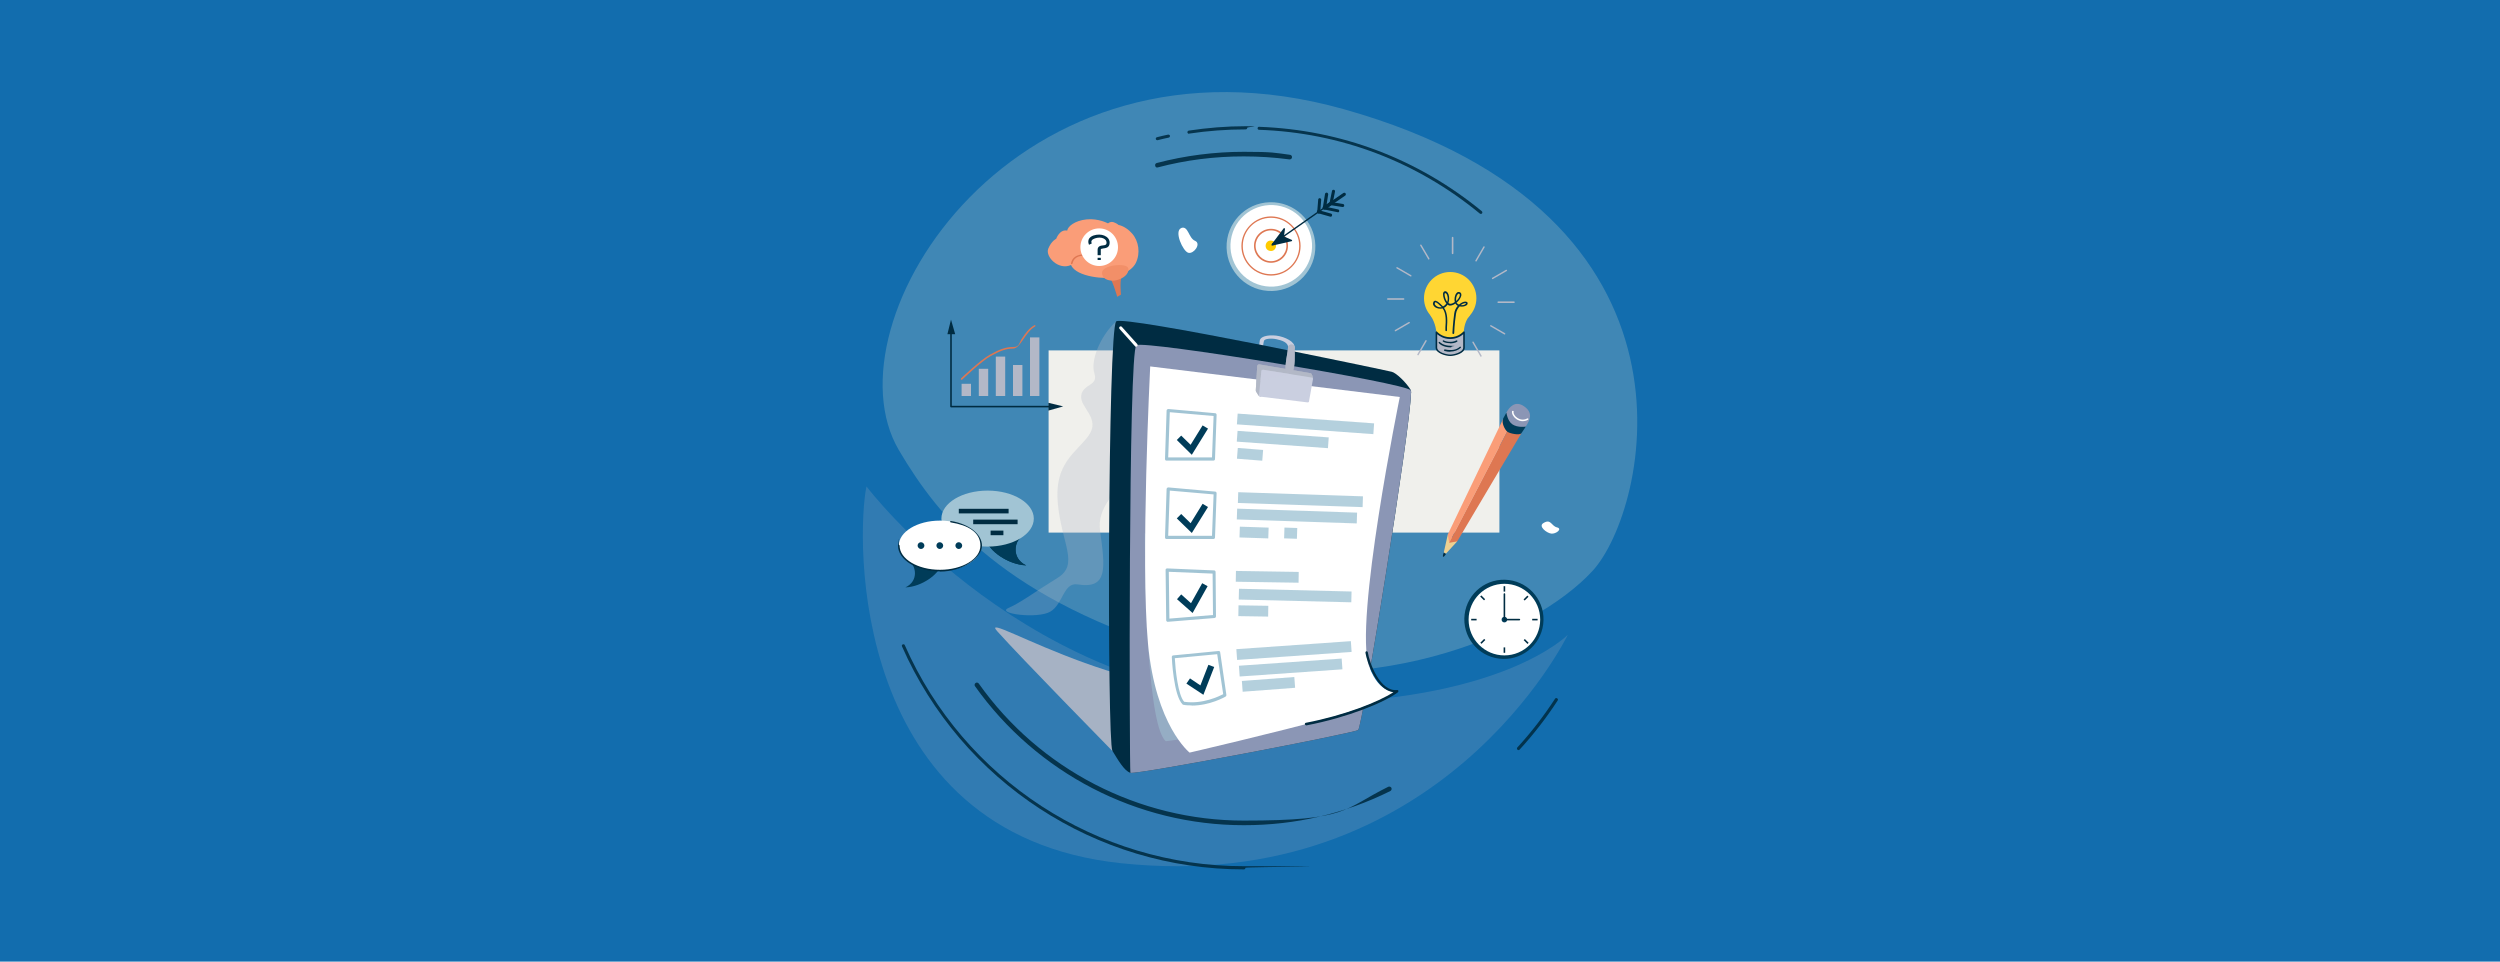 <?xml version="1.0" encoding="UTF-8"?><svg xmlns="http://www.w3.org/2000/svg" width="1250" height="480.8" viewBox="0 0 1250 480.8"><g style="isolation:isolate;"><g id="a"><rect x="-20.2" y="-11.9" width="1300.5" height="520.6" style="fill:#126dae; stroke-width:0px;"/><rect x="524.3" y="175.2" width="225.4" height="91.1" style="fill:#edf0f2; stroke-width:0px;"/><path d="m449.4,225c20.5,34.8,53.2,74.9,145.2,102.3,85.7,25.5,171.4-8.8,201.8-42,27.2-29.8,63.8-177.8-124.5-230.7-164.5-46.2-259.9,106.7-222.5,170.4Z" style="fill:#fcf0d6; opacity:.2; stroke-width:0px;"/><path d="m433.2,243.4c-5,24.5-8.8,173.8,127.3,188.2,160.1,16.9,223.4-114.2,223.4-114.2,0,0-33,34.2-136.6,34.2-132,0-214-108.3-214-108.3Z" style="fill:#b3b8c7; opacity:.2; stroke-width:0px;"/><circle cx="752.2" cy="309.8" r="19.8" transform="translate(352.8 1018.5) rotate(-83)" style="fill:#003c59; stroke-width:0px;"/><circle cx="752.2" cy="309.8" r="17.9" style="fill:#fff; stroke-width:0px;"/><path d="m750.8,309.8c0-.8.6-1.4,1.4-1.4s1.4.6,1.4,1.4-.6,1.4-1.4,1.4-1.4-.6-1.4-1.4Z" style="fill:#003c59; stroke-width:0px;"/><rect x="751.8" y="293.1" width=".8" height="2.7" style="fill:#002c42; stroke-width:0px;"/><rect x="741" y="297.6" width=".8" height="2.7" transform="translate(5.7 611.8) rotate(-45)" style="fill:#002c42; stroke-width:0px;"/><rect x="735.6" y="309.4" width="2.7" height=".8" style="fill:#002c42; stroke-width:0px;"/><rect x="740" y="320.2" width="2.7" height=".8" transform="translate(-9.5 618.2) rotate(-45)" style="fill:#002c42; stroke-width:0px;"/><rect x="751.8" y="323.7" width=".8" height="2.7" style="fill:#002c42; stroke-width:0px;"/><rect x="762.6" y="319.2" width=".8" height="2.7" transform="translate(-3.1 633.6) rotate(-45)" style="fill:#002c42; stroke-width:0px;"/><rect x="766.1" y="309.4" width="2.7" height=".8" style="fill:#002c42; stroke-width:0px;"/><rect x="761.6" y="298.6" width="2.7" height=".8" transform="translate(12.1 627.1) rotate(-45)" style="fill:#002c42; stroke-width:0px;"/><path d="m759.7,310.2h-7.5c-.2,0-.4-.2-.4-.4v-12.8c0-.2.2-.4.4-.4s.4.2.4.4v12.4h7.1c.2,0,.4.2.4.4s-.2.4-.4.4Z" style="fill:#002c42; stroke-width:0px;"/><path d="m510,269.3c-2.1,1.1-4.8,9.6,3.1,13.4-9.6-.4-18.8-7.9-19.3-11.7-.5-3.8,16.2-1.7,16.2-1.7Z" style="fill:#003c59; stroke-width:0px;"/><path d="m510,269.3c-2.1,1.1-4.8,9.6,3.1,13.4-9.6-.4-18.8-7.9-19.3-11.7-.5-3.8,16.2-1.7,16.2-1.7Z" style="fill:#003c59; stroke-width:0px;"/><path d="m455.5,281.7c1.9,1,4.3,8.6-2.8,12,8.6-.3,16.8-7.1,17.3-10.4.5-3.4-14.5-1.5-14.5-1.5Z" style="fill:#003c59; stroke-width:0px;"/><ellipse cx="493.8" cy="259.3" rx="23.1" ry="14" style="fill:#a1c4d4; stroke-width:0px;"/><ellipse cx="470" cy="272.8" rx="20.6" ry="12.5" style="fill:#fff; stroke-width:0px;"/><path d="m470,285.7c-11.6,0-21-5.8-21-12.9s.2-.4.4-.4.4.2.4.4c0,6.7,9.1,12.1,20.2,12.1s20.2-5.4,20.2-12.1-6.1-10.2-14.8-11.6c-.2,0-.4-.2-.3-.4,0-.2.2-.4.4-.3,9.1,1.5,15.5,6.6,15.5,12.4s-9.4,12.9-21,12.9Z" style="fill:#002c42; stroke-width:0px;"/><path d="m458.8,272.8c0-1,.8-1.7,1.7-1.7s1.7.8,1.7,1.7-.8,1.7-1.7,1.7-1.7-.8-1.7-1.7Z" style="fill:#003c59; stroke-width:0px;"/><path d="m468.2,272.8c0-1,.8-1.7,1.7-1.7s1.7.8,1.7,1.7-.8,1.7-1.7,1.7-1.7-.8-1.7-1.7Z" style="fill:#003c59; stroke-width:0px;"/><path d="m477.7,272.8c0-1,.8-1.7,1.7-1.7s1.7.8,1.7,1.7-.8,1.7-1.7,1.7-1.7-.8-1.7-1.7Z" style="fill:#003c59; stroke-width:0px;"/><rect x="479.4" y="254.4" width="24.9" height="2.3" style="fill:#002c42; stroke-width:0px;"/><rect x="486.6" y="259.8" width="22.2" height="2.3" style="fill:#002c42; stroke-width:0px;"/><rect x="495.3" y="265.3" width="6.4" height="2.3" style="fill:#002c42; stroke-width:0px;"/><path d="m527.9,203.7h-52.4c-.2,0-.4-.2-.4-.4v-41.4c0-.2.2-.4.4-.4s.4.2.4.4v41h52c.2,0,.4.2.4.4s-.2.4-.4.4Z" style="fill:#002c42; stroke-width:0px;"/><rect x="480.8" y="191.9" width="4.7" height="6.1" style="fill:#b3b8c7; stroke-width:0px;"/><rect x="489.4" y="184.4" width="4.7" height="13.6" style="fill:#b3b8c7; stroke-width:0px;"/><rect x="497.9" y="178.3" width="4.7" height="19.7" style="fill:#b3b8c7; stroke-width:0px;"/><rect x="506.5" y="182.5" width="4.7" height="15.5" style="fill:#b3b8c7; stroke-width:0px;"/><rect x="515" y="168.7" width="4.7" height="29.3" style="fill:#b3b8c7; stroke-width:0px;"/><path d="m480.8,189.9c-.1,0-.2,0-.3-.1-.1-.2-.1-.4,0-.6.4-.4,9.8-9.3,14.5-11.9,5-2.8,8.1-3.8,11.5-3.8s2.9-2,4.5-4.3c1.6-2.4,3.5-5.1,6.2-6.6.2-.1.4,0,.5.1.1.2,0,.4-.1.5-2.5,1.4-4.3,4.1-5.9,6.4-1.7,2.5-3.2,4.7-5.2,4.7-3.3,0-6.2,1-11.1,3.7-4.6,2.5-14.2,11.7-14.3,11.8,0,0-.2.1-.3.1Z" style="fill:#de7752; stroke-width:0px;"/><polygon points="473.7 167.1 475.5 159.8 477.6 167.1 473.7 167.1" style="fill:#002c42; stroke-width:0px;"/><polygon points="524.2 201.4 531.6 203.2 524.2 205.3 524.2 201.4" style="fill:#002c42; stroke-width:0px;"/><circle cx="725.1" cy="149.1" r="13.1" style="fill:#ffd633; stroke-width:0px;"/><path d="m718.2,166.1s-.3-4.4-2.8-8.1c-2.4-3.8,22.1-3.2,19.3,0s-2.8,8.1-2.8,8.1c0,0-2.4,3.9-6.8,3.9s-6.9-3.9-6.9-3.9Z" style="fill:#ffd633; stroke-width:0px;"/><path d="m725.1,169.1c-4.5,0-6.9-3-6.9-3v7.7c0,2.6,4.8,3.9,6.9,3.9s6.9-1.3,6.9-3.9v-7.7s-2.4,3-6.9,3Z" style="fill:#b3b8c7; stroke-width:0px;"/><path d="m725.1,178c-2.1,0-7.3-1.3-7.3-4.2v-7.7c0-.2.1-.3.3-.4.2,0,.3,0,.4.1,0,0,2.3,2.8,6.6,2.8s6.5-2.8,6.6-2.8c.1-.1.3-.2.4-.1.2,0,.3.2.3.4v7.7c0,3-5.2,4.2-7.3,4.2Zm-6.5-10.9v6.7c0,2.3,4.6,3.5,6.5,3.5s6.5-1.2,6.5-3.5v-6.7c-1,.9-3.2,2.4-6.5,2.4s-5.4-1.5-6.5-2.4Z" style="fill:#002c42; stroke-width:0px;"/><path d="m725.5,173.7c-4.3,0-6.1-2.1-6.1-2.2-.1-.2-.1-.4,0-.5.2-.1.4-.1.5,0h0s1.6,1.9,5.5,1.9.4.2.4.4-.2.4-.4.4Z" style="fill:#002c42; stroke-width:0px;"/><path d="m725.2,175.9c-.9,0-1.9-.1-2.9-.4-.2,0-.3-.3-.3-.5,0-.2.3-.3.5-.3,3.1.7,5.7.3,7.4-1.3.2-.1.4-.1.5,0,.1.2.1.4,0,.5-1.3,1.2-3.2,1.9-5.3,1.9Z" style="fill:#002c42; stroke-width:0px;"/><path d="m725.1,171.6c-1.5,0-2.9-.3-3.6-.8-.2-.1-.2-.4-.1-.5.1-.2.4-.2.5-.1,1,.7,4.2,1.2,6.3,0,.2-.1.4,0,.5.2.1.2,0,.4-.2.5-1,.6-2.3.8-3.6.8Z" style="fill:#002c42; stroke-width:0px;"/><path d="m726.6,167s0,0,0,0c-.2,0-.4-.2-.4-.4,0,0,.2-4.6.9-9.8.2-1.6.9-2.9,1.8-3.9-.3-.1-.5-.3-.7-.5-.2-.2-.3-.4-.5-.6-.9.6-1.8,1-2.7,1-.5,0-.9-.2-1.2-.5-.3.4-.6.8-1,1.1-.2.2-.5.4-.8.5,2,2.8,1.7,6.9,1.5,9.7,0,.6,0,1.1,0,1.6,0,.2-.2.4-.4.4-.2,0-.4-.2-.4-.4,0-.5,0-1,0-1.6.2-2.8.5-6.9-1.4-9.4-1.4.4-2.7,0-3.6-.5-.9-.6-1.4-1.5-1.2-2.2.1-.4.3-1,.9-1.1.8-.2,1.8.5,4.1,2.8,0,0,0,0,0,0,.3-.1.5-.3.8-.5.4-.3.6-.6.9-1-1.1-1.2-1.7-3.3-1.7-4.6,0-1.3.8-1.5,1.1-1.5.7,0,1.3.6,1.7,1.7.4,1.2.4,2.8-.1,4.2.3.2.6.4.9.4.7,0,1.5-.3,2.3-.9-.4-1.5,0-3.5.8-4.4.5-.7,1.2-.8,1.9-.4.3.2.9.8.4,2.1-.3.9-1.1,2.1-2.2,3,.1.2.2.4.4.5.2.2.5.4.8.5,1.1-1,2.3-1.5,3.1-1.5.9,0,1.1.4,1.2.6.1.5-.1,1.1-.8,1.4-.7.4-2,.7-3.2.4-.8.9-1.6,2.1-1.8,3.7-.8,5.2-.9,9.7-.9,9.7,0,.2-.2.4-.4.4Zm-8.9-15.9s0,0,0,0c-.1,0-.2.2-.3.6-.1.4.2.9.9,1.4.6.4,1.6.7,2.6.5-1.6-1.6-2.6-2.4-3-2.4Zm12.7,1.5c.8,0,1.6,0,2.1-.4.3-.2.5-.4.5-.6,0,0-.2-.1-.8,0-.5.1-1.2.4-1.8.9Zm-7.8-6.1c-.2,0-.3.4-.3.7,0,1.1.5,2.7,1.3,3.8.4-1.1.3-2.4,0-3.3-.2-.7-.6-1.1-1-1.1Zm6.8.3c-.1,0-.3,0-.6.4-.6.7-.9,2.1-.7,3.3.8-.7,1.4-1.6,1.7-2.4.1-.4.2-.9-.1-1.2,0,0-.1,0-.3,0Z" style="fill:#002c42; stroke-width:0px;"/><path d="m726.3,127.1c-.2,0-.4-.2-.4-.4v-7.9c0-.2.2-.4.4-.4s.4.2.4.4v7.9c0,.2-.2.4-.4.4Z" style="fill:#b3b8c7; stroke-width:0px;"/><path d="m714.4,129.8c-.1,0-.3,0-.3-.2l-4-6.8c-.1-.2,0-.4.1-.5.2-.1.4,0,.5.1l4,6.8c.1.2,0,.4-.1.5,0,0-.1,0-.2,0Z" style="fill:#b3b8c7; stroke-width:0px;"/><path d="m705.4,138.2c0,0-.1,0-.2,0l-6.9-4c-.2-.1-.2-.3-.1-.5.1-.2.3-.2.5-.1l6.9,4c.2.1.2.3.1.5,0,.1-.2.2-.3.2Z" style="fill:#b3b8c7; stroke-width:0px;"/><path d="m701.8,149.9h-7.9c-.2,0-.4-.2-.4-.4s.2-.4.4-.4h7.9c.2,0,.4.2.4.4s-.2.4-.4.4Z" style="fill:#b3b8c7; stroke-width:0px;"/><path d="m697.7,165.7c-.1,0-.3,0-.3-.2-.1-.2,0-.4.1-.5l6.9-4c.2-.1.4,0,.5.1.1.2,0,.4-.1.5l-6.9,4c0,0-.1,0-.2,0Z" style="fill:#b3b8c7; stroke-width:0px;"/><path d="m709,177.6c0,0-.1,0-.2,0-.2-.1-.2-.3-.1-.5l4-6.9c.1-.2.3-.2.5-.1.2.1.2.3.1.5l-4,6.9c0,.1-.2.2-.3.2Z" style="fill:#b3b8c7; stroke-width:0px;"/><path d="m740.5,178.4c-.1,0-.3,0-.3-.2l-4-6.9c-.1-.2,0-.4.1-.5.2-.1.4,0,.5.1l4,6.9c.1.2,0,.4-.1.5,0,0-.1,0-.2,0Z" style="fill:#b3b8c7; stroke-width:0px;"/><path d="m752.3,167.2c0,0-.1,0-.2,0l-6.9-4c-.2-.1-.2-.3-.1-.5.1-.2.3-.2.5-.1l6.9,4c.2.1.2.3.1.5,0,.1-.2.2-.3.2Z" style="fill:#b3b8c7; stroke-width:0px;"/><path d="m757,151.5h-7.9c-.2,0-.4-.2-.4-.4s.2-.4.4-.4h7.9c.2,0,.4.2.4.4s-.2.4-.4.4Z" style="fill:#b3b8c7; stroke-width:0px;"/><path d="m746.3,139.6c-.1,0-.3,0-.3-.2-.1-.2,0-.4.1-.5l6.9-4c.2-.1.4,0,.5.1.1.2,0,.4-.1.5l-6.9,4c0,0-.1,0-.2,0Z" style="fill:#b3b8c7; stroke-width:0px;"/><path d="m738,130.7c0,0-.1,0-.2,0-.2-.1-.2-.3-.1-.5l4-6.9c.1-.2.3-.2.5-.1.2.1.2.3.1.5l-4,6.9c0,.1-.2.2-.3.2Z" style="fill:#b3b8c7; stroke-width:0px;"/><g style="opacity:.9;"><path d="m759.2,375c-.2,0-.4,0-.5-.2-.3-.3-.3-.8,0-1.1,6.9-7.5,13.2-15.7,18.8-24.3.2-.4.7-.5,1.1-.2.4.2.5.7.2,1.1-5.6,8.6-12,16.9-19,24.5-.2.2-.4.3-.6.3Z" style="fill:#002c42; stroke-width:0px;"/><path d="m740.3,106.9c-.2,0-.3,0-.5-.2-31.5-25.9-69.6-40.4-110.3-41.8-.4,0-.8-.4-.7-.8,0-.4.4-.8.8-.7,41.1,1.5,79.5,16.1,111.3,42.2.3.3.4.8.1,1.1-.2.2-.4.3-.6.3Z" style="fill:#002c42; stroke-width:0px;"/><path d="m594.5,66.9c-.4,0-.7-.3-.8-.7,0-.4.2-.8.7-.9,9.3-1.4,18.9-2.2,28.4-2.2s.8.3.8.8-.3.8-.8.8c-9.4,0-18.9.7-28.2,2.1,0,0,0,0-.1,0Z" style="fill:#002c42; stroke-width:0px;"/><path d="m578.7,70.1c-.4,0-.7-.2-.8-.6-.1-.4.2-.8.6-.9,1.9-.5,3.7-.9,5.6-1.3.4,0,.8.2.9.6,0,.4-.2.8-.6.9-1.9.4-3.7.8-5.6,1.3,0,0-.1,0-.2,0Z" style="fill:#002c42; stroke-width:0px;"/><path d="m621.9,434.7c-74,0-141.1-43.8-170.9-111.5-.2-.4,0-.9.4-1,.4-.2.9,0,1,.4,29.6,67.2,96.1,110.5,169.5,110.5s.8.3.8.8-.3.8-.8.8Z" style="fill:#002c42; stroke-width:0px;"/><path d="m621.9,412.6c-53.3,0-103.5-26-134.4-69.5-.4-.5-.2-1.3.3-1.6.5-.4,1.3-.2,1.6.3,30.4,42.9,80,68.5,132.5,68.5s49.6-5.7,72.2-16.9c.6-.3,1.3,0,1.6.5.3.6,0,1.3-.5,1.6-22.9,11.4-47.5,17.1-73.2,17.1Z" style="fill:#002c42; stroke-width:0px;"/><path d="m578.7,83.8c-.5,0-1-.3-1.1-.9-.2-.6.2-1.3.8-1.4,14.1-3.7,28.8-5.6,43.5-5.6s15.5.5,23.1,1.5c.6,0,1.1.7,1,1.3,0,.6-.7,1.1-1.3,1-7.5-1-15.1-1.5-22.8-1.5-14.6,0-29,1.8-43,5.5,0,0-.2,0-.3,0Z" style="fill:#002c42; stroke-width:0px;"/></g><path d="m556.1,375.4s-45.8-46.7-57.5-59.8c-11.7-13.1,80.7,47.3,144,24.6,33.6-12-86.4,35.2-86.4,35.2Z" style="fill:#b3b8c7; opacity:.9; stroke-width:0px;"/><path d="m558,160.7c-7.9,7.4-12.9,19.6-10.8,26,2.1,6.4-5.8,5.1-6.6,11.1-.8,6,9.9,11.3,3.7,20-6.2,8.6-17.3,13.7-15.4,33.9,1.9,20.3,10.9,30.5-.2,37.3-11.1,6.8-18.1,12.2-24.5,15-6.4,2.8,14.6,5.6,21,1.8,6.4-3.8,6.5-14.7,13.6-13.6,15.5,2.5,13.7-8.5,11.2-27.1-2.8-21.1,34.1-37.5,34.1-37.5l-26.2-67Z" style="fill:#b3b8c7; opacity:.3; stroke-width:0px;"/><path d="m647.3,173.8c.3-2.8-4.6-5.4-9.2-6-4.6-.5-7.9.6-8.2,2.4-.4,2.1-.8,8.2-.8,8.2h2.1c0,.1.2-6.3.8-8,.3-1,3.4-1.4,6.2-.8s5.9,1.6,5.9,4.2c0,2.1,3,2.3,3.3,0Z" style="fill:#cacfe0; stroke-width:0px;"/><path d="m705.5,196.6h0c-.2,16.9-24.3,166.8-26.4,168.4-2.2,1.6-110.2,22.4-113.9,21.4-3-.8-6.3-6.6-9-11-2.7-4.4-2.3-211,1.9-214.7,3.7-3.2,135.6,24.6,137.8,25.2,2.2.5,7.4,5.5,9.6,9.3,0,.2.1.7.1,1.4Z" style="fill:#002c42; stroke-width:0px;"/><path d="m705.5,196.6h0c-.2,16.9-24.3,166.8-26.4,168.4-2.2,1.6-110.2,22.4-113.9,21.4-.5-2.2-1.1-211.3,3-213.8,4.1-2.5,135.2,18.9,137.2,22.6,0,0,.2.2.1,1.4Z" style="fill:#8b96b5; stroke-width:0px;"/><path d="m572.4,266.5s-.2,95.1,10.5,104.1c15.2-1.6,81.7-14.4,81.7-14.4l-92.2-89.7Z" style="fill:#a1c4d4; mix-blend-mode:multiply; opacity:.5; stroke-width:0px;"/><path d="m575,183.2l124.9,15.3s-23.2,113.6-15.3,134.8c5.5,14.8,14,12.3,14,12.3,0,0-8.5,6.3-34.2,13.4-25.7,7.1-69.6,17.3-69.6,17.3,0,0-17-13.4-20.8-54.5-3.8-41.1,1.1-138.6,1.1-138.6Z" style="fill:#fff; stroke-width:0px;"/><path d="m568.1,173.4c-.2,0-.4,0-.6-.3l-7.7-8.6c-.3-.3-.3-.8,0-1.1.3-.3.8-.3,1.1,0l7.7,8.6c.3.3.3.8,0,1.1-.1.1-.3.2-.5.2Z" style="fill:#fff; stroke-width:0px;"/><path d="m606.7,230.3h-23.4c-.2,0-.4,0-.6-.2-.1-.2-.2-.4-.2-.6l.8-24.2c0-.2.1-.4.3-.6.2-.1.4-.2.6-.2l23.4,2.1c.4,0,.7.4.7.8l-.8,22.2c0,.4-.4.7-.8.7Zm-22.6-1.6h21.9l.8-20.7-21.9-1.9-.8,22.6Z" style="fill:#a1c4d4; stroke-width:0px;"/><polygon points="595.9 227.4 588.4 220 590.6 217.8 595.3 222.4 601.3 212.7 604 214.3 595.9 227.4" style="fill:#003c59; stroke-width:0px;"/><rect x="650.4" y="177.9" width="5.4" height="68.4" transform="translate(394.5 848.2) rotate(-85.9)" style="fill:#a1c4d4; opacity:.8; stroke-width:0px;"/><rect x="639.1" y="197" width="5.4" height="45.7" transform="translate(376.2 844.2) rotate(-85.9)" style="fill:#a1c4d4; opacity:.8; stroke-width:0px;"/><rect x="622.7" y="221" width="5.4" height="12.7" transform="translate(349.3 832.8) rotate(-85.5)" style="fill:#a1c4d4; opacity:.8; stroke-width:0px;"/><path d="m606.7,269.5h-23.4c-.2,0-.4,0-.6-.2-.1-.2-.2-.4-.2-.6l.8-24.2c0-.2.1-.4.3-.6.2-.1.4-.2.6-.2l23.4,2.1c.4,0,.7.4.7.8l-.8,22.2c0,.4-.4.7-.8.7Zm-22.6-1.6h21.9l.8-20.7-21.9-1.9-.8,22.6Z" style="fill:#a1c4d4; stroke-width:0px;"/><polygon points="595.9 266.5 588.4 259.2 590.6 257 595.3 261.6 601.3 251.9 604 253.5 595.9 266.5" style="fill:#003c59; stroke-width:0px;"/><rect x="647.1" y="218.4" width="5.4" height="62.4" transform="translate(379.2 891) rotate(-88.1)" style="fill:#a1c4d4; opacity:.8; stroke-width:0px;"/><rect x="646.3" y="228.2" width="5.4" height="60" transform="translate(368.9 898.1) rotate(-88.1)" style="fill:#a1c4d4; opacity:.8; stroke-width:0px;"/><rect x="623.9" y="258.9" width="5.4" height="14.4" transform="translate(340.3 883.7) rotate(-88.1)" style="fill:#a1c4d4; opacity:.8; stroke-width:0px;"/><rect x="642.3" y="263.2" width="5.4" height="6.4" transform="translate(357.7 902.4) rotate(-88.1)" style="fill:#a1c4d4; opacity:.8; stroke-width:0px;"/><path d="m583.9,310.9c-.2,0-.4,0-.5-.2-.2-.1-.3-.3-.3-.6l-.3-25.1c0-.2,0-.4.2-.6.2-.1.4-.2.6-.2l23.5,1c.4,0,.7.4.7.8l.2,22.2c0,.4-.3.7-.7.8l-23.4,1.9s0,0,0,0Zm.5-25l.3,23.4,21.8-1.8-.2-20.7-21.9-.9Z" style="fill:#a1c4d4; stroke-width:0px;"/><polygon points="596.3 306.5 588.5 299.6 590.6 297.2 595.5 301.6 601.1 291.6 603.8 293.1 596.3 306.5" style="fill:#003c59; stroke-width:0px;"/><rect x="631.4" y="272.9" width="5.4" height="31.4" transform="translate(335.1 917.9) rotate(-89.1)" style="fill:#a1c4d4; opacity:.8; stroke-width:0px;"/><rect x="644.5" y="269.5" width="5.4" height="56.3" transform="translate(334.2 937.5) rotate(-88.6)" style="fill:#a1c4d4; opacity:.8; stroke-width:0px;"/><rect x="624.4" y="298.3" width="5.4" height="14.9" transform="translate(311.1 927.7) rotate(-89.1)" style="fill:#a1c4d4; opacity:.8; stroke-width:0px;"/><path d="m595.8,352.7c-1.3,0-2.7,0-4.1-.3-.2,0-.3,0-.4-.2-4.5-4.3-5.4-23-5.4-23.7,0-.4.3-.8.7-.8l22.7-2.2c.4,0,.8.2.8.7l3.1,21.3c0,.3-.1.6-.4.8-.4.2-7.8,4.5-17,4.5Zm-3.6-1.8c9.1,1.3,17.4-2.8,19.4-3.8l-3-20-21.2,2c.3,5.6,1.6,18.5,4.7,21.8Z" style="fill:#a1c4d4; stroke-width:0px;"/><polygon points="601.7 347.4 593.2 341.8 595 339.2 600.2 342.7 604.2 332.4 607.1 333.5 601.7 347.4" style="fill:#003c59; stroke-width:0px;"/><rect x="618.4" y="322.2" width="57.4" height="5.4" transform="translate(-21.2 46.3) rotate(-4)" style="fill:#a1c4d4; opacity:.8; stroke-width:0px;"/><rect x="619.7" y="330.7" width="51.5" height="5.4" transform="translate(-21.8 46.2) rotate(-4)" style="fill:#a1c4d4; opacity:.8; stroke-width:0px;"/><rect x="621" y="339.8" width="26.3" height="5.4" transform="translate(-23.8 48.2) rotate(-4.3)" style="fill:#a1c4d4; opacity:.8; stroke-width:0px;"/><path d="m653,362.6c-.3,0-.5-.2-.6-.5,0-.3.1-.6.5-.7,19.3-3.7,36.3-10.4,43.8-15.3-8.3-1-13.2-14.8-14-19.8,0-.3.2-.6.5-.7.3,0,.6.2.7.5.8,5.2,6,19.9,14.7,18.9.3,0,.5.1.6.4,0,.2,0,.5-.2.7-6.7,5.1-25,12.6-45.8,16.6,0,0,0,0-.1,0Z" style="fill:#002c42; stroke-width:0px;"/><path d="m629.1,197.5l-1.1-1.8c-.1-.2-.1-.4-.1-.6l.7-12c0-.6.6-1,1.1-.9l25.5,4.4c.3,0,.6.3.7.6l.3.7c.2.5.4,1,.2,1.7l-26.1,8.6c-.4.1-1.1-.4-1.3-.8Z" style="fill:#b3b8c7; stroke-width:0px;"/><path d="m629.1,197.5l-1.1-1.8c-.1-.2-.1-.4-.1-.6l.7-12c0-.6.6-1,1.1-.9l25.5,4.4c.3,0,.6.3.7.6l.3.7c.2.5.4,1,.2,1.7l-26.1,8.6c-.4.1-1.1-.4-1.3-.8Z" style="fill:#b3b8c7; mix-blend-mode:multiply; opacity:.5; stroke-width:0px;"/><path d="m629.1,197.5l-1.1-1.8c-.1-.2-.1-.4-.1-.6l.7-12c0-.6.6-1,1.1-.9l25.5,4.4c.3,0,.6.3.7.6l.3.7c.2.5.4,1,.2,1.7l-26.1,8.6c-.4.1-1.1-.4-1.3-.8Z" style="fill:#b3b8c7; mix-blend-mode:multiply; opacity:.5; stroke-width:0px;"/><path d="m631.5,184.9l24.5,3.9c.3,0,.5.4.5.7l-2,11.2c0,.3-.3.5-.7.5l-23.8-2.9c-.3,0-.6-.3-.5-.6l1.2-12.2c0-.3.3-.6.7-.5Z" style="fill:#cacfe0; stroke-width:0px;"/><path d="m632.6,189.9c4.4-1.3,9-2.1,13.6-2.7l-14.8-2.4c-.3,0-.6.2-.7.5l-.5,5.2c.8-.3,1.6-.5,2.4-.7Z" style="fill:#cacfe0; mix-blend-mode:screen; opacity:.5; stroke-width:0px;"/><path d="m646.3,186c1.3-3,1.1-7.7,1-12.2,0-2.2-3.3-1.9-3.3,0s-1.8,9.3-1.1,11.9c.2.8,3.1,1,3.4.2Z" style="fill:#b3b8c7; stroke-width:0px;"/><path d="m646.3,186c1.3-3,1.1-7.7,1-12.2,0-2.2-3.3-1.9-3.3,0s-1.8,9.3-1.1,11.9c.2.8,3.1,1,3.4.2Z" style="fill:#b3b8c7; mix-blend-mode:multiply; opacity:.8; stroke-width:0px;"/><polygon points="723.9 267.2 721.9 276.2 722.9 276.9 728.6 270.7 723.9 267.2" style="fill:#edd091; stroke-width:0px;"/><polygon points="751.6 209.4 723.9 267.2 724.6 271.4 754.1 214.8 751.6 209.4" style="fill:#fa9d78; stroke-width:0px;"/><polygon points="760.7 216.6 754.1 214.8 724.6 271.4 728.6 270.7 760.7 216.6" style="fill:#de7752; stroke-width:0px;"/><path d="m753.2,206.3c1.4-2.7,4.4-6.3,8.9-3.1,4.5,3.2,3,6.7.8,10-2.2,3.3-8.5-.3-8.5-.3,0,0-1.1-2.7-1.3-3.5-.1-.8,0-3.1,0-3.1Z" style="fill:#8b96b5; stroke-width:0px;"/><path d="m761.3,210.6c-1.1,0-2.2-.4-3.2-1.1-1.4-1-2.3-2.6-2.1-3.8,0-.2.2-.3.5-.3.2,0,.4.2.3.5-.2.9.6,2.2,1.8,3,.7.5,2.7,1.6,5.1.3.2-.1.4,0,.5.2.1.2,0,.4-.2.5-.9.5-1.8.7-2.7.7Z" style="fill:#fff; stroke-width:0px;"/><path d="m721.9,276.2s-.8,2-.3,2.2c.4.2,1.4-1.4,1.4-1.4l-1.1-.7Z" style="fill:#002c42; stroke-width:0px;"/><path d="m751.6,209.4c-1,1.9.8,5.4,2,6.4,1.2,1,6.3,2,7.1.8.8-1.1,2.2-3.3,2.2-3.3,0,0-4.1.7-6.8-1.2-2.4-1.7-2.9-5.8-2.9-5.8-.6,1.1-1.2,2.2-1.7,3.1Z" style="fill:#003c59; stroke-width:0px;"/><path d="m553.1,136.5c2.9,1.9,5.5,11.9,5.5,11.9l1.9-1.1s-1-8,1-10.8c2.1-2.8-8.4,0-8.4,0Z" style="fill:#de7752; stroke-width:0px;"/><path d="m557.6,138.6c-4.3,1.1-19.4.1-22.1-6.1-6.2,2.8-12.9-4.1-11.4-8.1,1.6-4,4-5,4-5,0,0,1.7-4.9,5.5-4.1.3-2.1,3.8-5,9.7-5.6,6-.6,10.7,2,10.7,2,0,0,1.1-1.1,2.8-.6,1.7.6,2.5,1.4,2.5,1.4,0,0,3.3.4,6.7,4.2,3.4,3.8,4.3,9.9,1.9,14.8-2.4,4.8-10.3,7.1-10.3,7.1Z" style="fill:#fa9d78; stroke-width:0px;"/><path d="m535.8,132.1s0,0,0,0c-.2,0-.4-.2-.3-.4.3-1.9,1.5-3.3,3.4-4,2.4-.9,5.4-.5,6.6.5.2.1.2.4,0,.5-.1.2-.4.2-.5,0-.9-.7-3.6-1.2-5.8-.4-1.1.4-2.5,1.4-2.9,3.4,0,.2-.2.3-.4.3Z" style="fill:#de7752; stroke-width:0px;"/><circle cx="549.6" cy="123.6" r="9.4" style="fill:#fff; stroke-width:0px;"/><path d="m550.4,127.6h-1.6v-2.7c0-1.9,1.7-2.1,2.7-2.2,1.1-.1,1.5-.3,1.7-.8.2-.6,0-1.3-.3-1.8-.6-.8-1.8-1.3-3.2-1.3s-3.3.6-3.8,1.4c-.3.4-.3.9,0,1.5l-1.4.7c-.6-1.4-.3-2.4,0-3,1-1.6,3.3-2.1,5.1-2.1s3.5.7,4.5,1.9c.7.9.9,2,.6,3.1-.4,1.6-2,1.8-3,1.9-1.3.2-1.3.3-1.3.6v2.7Z" style="fill:#002c42; stroke-width:0px;"/><rect x="548.8" y="128.9" width="1.6" height="1.1" style="fill:#002c42; stroke-width:0px;"/><path d="m558.2,140.1c3.2-.7,6.6-3.1,5.9-6-.7-2.9-13.4-1.6-13.1,2.4s5.1,4.1,7.2,3.6Z" style="fill:#f28f68; stroke-width:0px;"/><circle cx="635.5" cy="122.9" r="22.2" transform="translate(-3.2 18.2) rotate(-1.6)" style="fill:#a1c4d4; stroke-width:0px;"/><circle cx="635.5" cy="122.9" r="20.4" transform="translate(305.7 679.8) rotate(-70.3)" style="fill:#fff; stroke-width:0px;"/><path d="m635.5,137.8c-8.2,0-14.8-6.7-14.8-14.8s6.7-14.8,14.8-14.8,14.8,6.7,14.8,14.8-6.7,14.8-14.8,14.8Zm0-28.9c-7.8,0-14.1,6.3-14.1,14.1s6.3,14.1,14.1,14.1,14.1-6.3,14.1-14.1-6.3-14.1-14.1-14.1Z" style="fill:#de7752; stroke-width:0px;"/><path d="m635.5,131.4c-4.7,0-8.5-3.8-8.5-8.5s3.8-8.5,8.5-8.5,8.5,3.8,8.5,8.5-3.8,8.5-8.5,8.5Zm0-16.2c-4.3,0-7.7,3.5-7.7,7.7s3.5,7.7,7.7,7.7,7.7-3.5,7.7-7.7-3.5-7.7-7.7-7.7Z" style="fill:#de7752; stroke-width:0px;"/><circle cx="635.5" cy="122.9" r="2.6" transform="translate(407.2 728.6) rotate(-80.3)" style="fill:#ffcb00; stroke-width:0px;"/><path d="m636.3,122.5c-.1,0-.2,0-.3-.2-.1-.2,0-.4,0-.5l35.8-25.1c.2-.1.4,0,.5,0,.1.2,0,.4,0,.5l-35.8,25.1c0,0-.1,0-.2,0Z" style="fill:#002c42; stroke-width:0px;"/><path d="m662.2,104.8c-.1,0-.3,0-.4-.1-.3-.2-.4-.5-.4-.8l1.1-6.9c0-.4.5-.7.9-.7.4,0,.7.5.7.9l-.8,5.1,1.5-1,1.2-5.8c0-.4.5-.7.9-.6.4,0,.7.5.6.9l-1.2,6.1c0,.2-.2.4-.3.5l-3.2,2.3c-.1,0-.3.1-.4.1Z" style="fill:#002c42; stroke-width:0px;"/><path d="m659.3,106.8s0,0,0,0c-.4,0-.7-.4-.7-.8l.5-6.2c0-.4.4-.8.8-.7.4,0,.7.4.7.8l-.5,6.2c0,.4-.4.7-.8.7Z" style="fill:#002c42; stroke-width:0px;"/><path d="m669,106.1c0,0-.1,0-.2,0l-6.9-1.4c-.3,0-.5-.3-.6-.6,0-.3,0-.6.3-.8l3.2-2.2c.2-.1.4-.2.6-.1l6.1,1c.4,0,.7.5.6.9,0,.4-.5.7-.9.6l-5.8-.9-1.5,1,5.1,1.1c.4,0,.7.5.6.9,0,.4-.4.6-.8.6Z" style="fill:#002c42; stroke-width:0px;"/><path d="m665.2,108.3c0,0-.1,0-.2,0l-6-1.7c-.4-.1-.7-.5-.5-1,.1-.4.5-.7,1-.5l6,1.7c.4.1.7.5.5,1,0,.3-.4.6-.7.6Z" style="fill:#002c42; stroke-width:0px;"/><path d="m642,118l.5-3.5c0-.4-.4-.6-.7-.3l-6,8c-.2.3,0,.7.4.6l9.6-2.2c.3,0,.4-.6,0-.7l-3.7-1.6c-.2,0-.2-.2-.2-.4Z" style="fill:#002c42; stroke-width:0px;"/><path d="m665.4,102.5c-.2,0-.5-.1-.6-.3-.2-.4-.2-.8.2-1.1l6.7-4.6c.4-.2.8-.2,1.1.2.2.4.2.8-.2,1.1l-6.7,4.6c-.1,0-.3.1-.4.1Z" style="fill:#002c42; stroke-width:0px;"/><path d="m590.7,114c-3.9,1.4.8,11.8,3.5,12.4,2.7.7,6.6-4.6,3.3-6-3.3-1.4-3.3-7.7-6.9-6.4Z" style="fill:#fff; stroke-width:0px;"/><path d="m771.6,261.6c-2.5,1.6,1.7,4.9,4,5.2,2.4.3,5.8-2.4,2.9-3.1-2.9-.7-3-4.6-6.9-2.1Z" style="fill:#fff; stroke-width:0px;"/></g></g></svg>